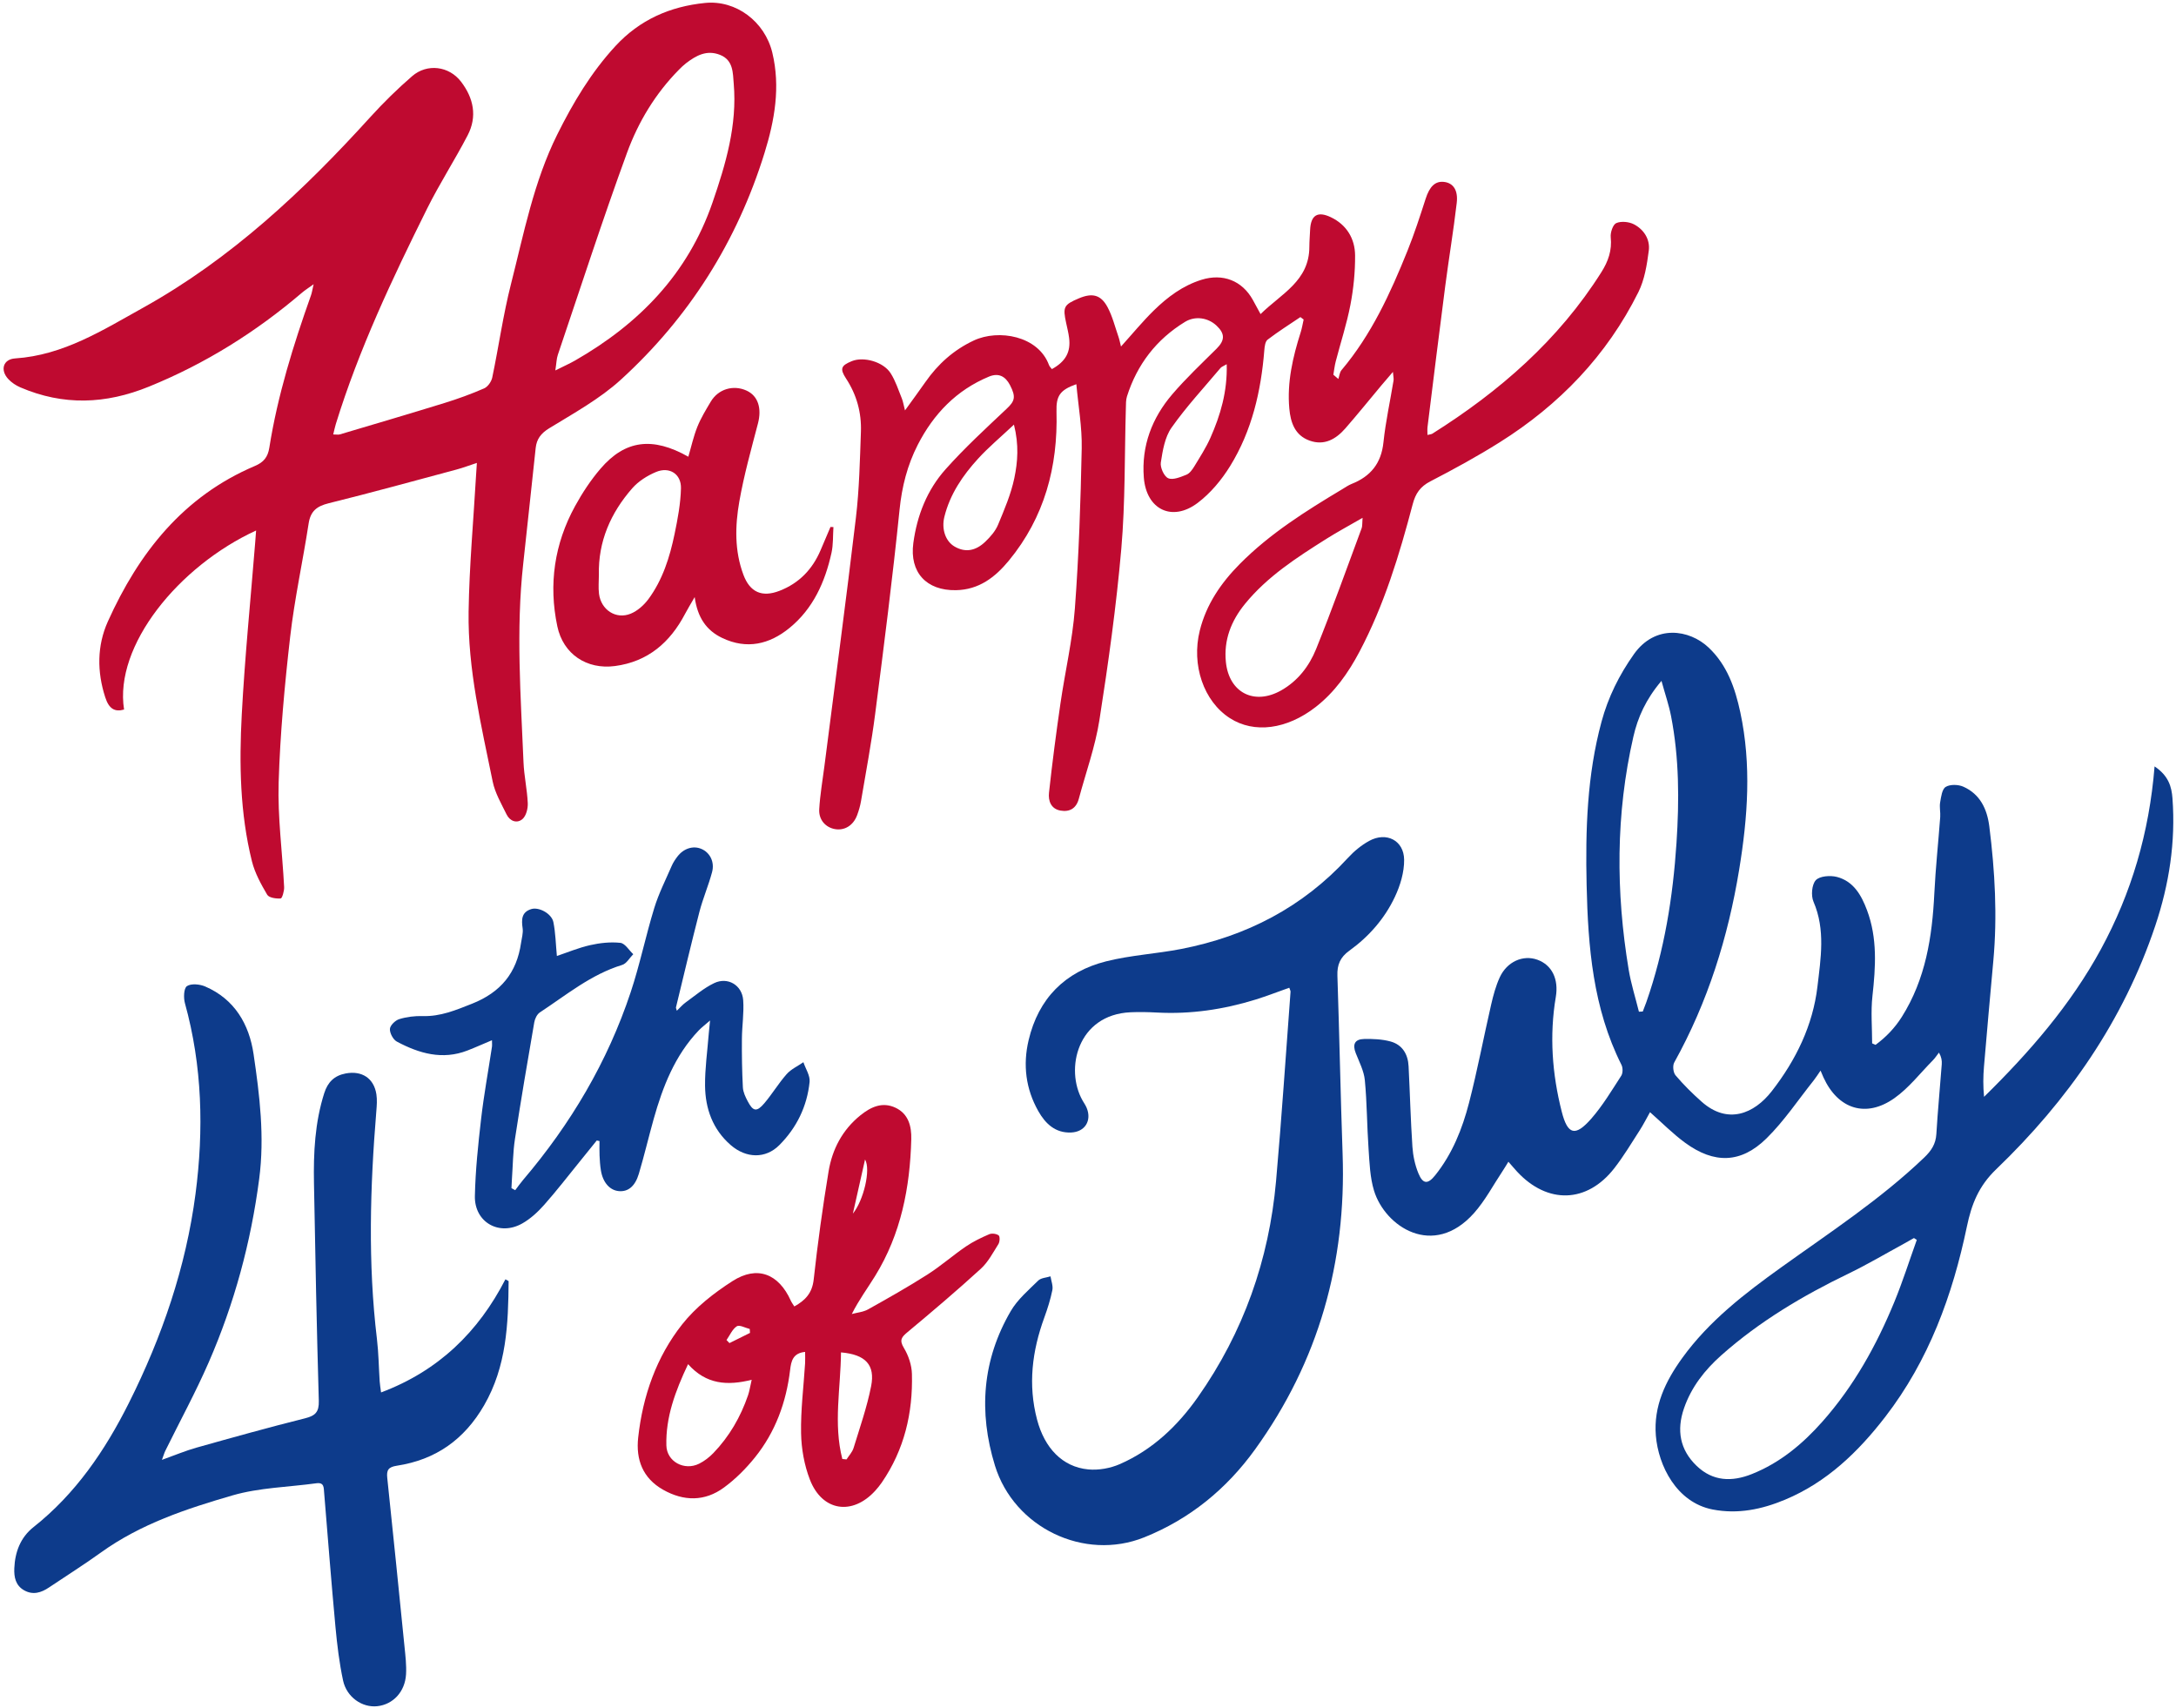<?xml version="1.0" encoding="UTF-8"?><svg xmlns="http://www.w3.org/2000/svg" xmlns:xlink="http://www.w3.org/1999/xlink" height="379.4" preserveAspectRatio="xMidYMid meet" version="1.0" viewBox="14.2 66.2 483.4 379.4" width="483.4" zoomAndPan="magnify"><g fill-rule="evenodd"><g id="change1_1"><path d="M 378.289 290.918 C 378.574 290.902 378.859 290.887 379.145 290.871 C 379.41 290.168 379.695 289.473 379.945 288.762 C 383.945 277.324 385.836 265.492 386.633 253.445 C 387.258 244 387.242 234.586 385.426 225.258 C 384.949 222.809 384.121 220.426 383.297 217.43 C 379.816 221.539 378.031 225.551 377.051 229.848 C 373.121 247.012 373.145 264.293 376.016 281.598 C 376.539 284.742 377.52 287.812 378.289 290.918 Z M 440.016 341.598 C 439.805 341.461 439.598 341.324 439.387 341.188 C 438.676 341.594 437.965 342.008 437.242 342.398 C 433.113 344.645 429.062 347.051 424.836 349.09 C 414.684 353.992 405.066 359.707 396.605 367.215 C 392.934 370.477 389.926 374.281 388.297 379.02 C 386.629 383.852 387.375 388.207 391.102 391.785 C 394.695 395.238 398.926 395.383 403.359 393.617 C 409.641 391.117 414.668 386.914 419.082 381.926 C 426.027 374.078 431.055 365.043 435.016 355.41 C 436.879 350.887 438.359 346.207 440.016 341.598 Z M 430.855 298.277 C 433.156 296.578 435.105 294.57 436.68 292.082 C 441.988 283.676 443.438 274.301 443.914 264.617 C 444.191 258.969 444.801 253.34 445.219 247.695 C 445.301 246.609 445.02 245.48 445.203 244.422 C 445.418 243.195 445.621 241.48 446.441 240.98 C 447.418 240.383 449.23 240.434 450.355 240.934 C 454.078 242.594 455.637 245.883 456.129 249.77 C 457.379 259.699 457.934 269.648 457.016 279.645 C 456.297 287.469 455.605 295.293 454.941 303.121 C 454.758 305.293 454.73 307.48 454.961 309.824 C 465.023 299.941 474.199 289.402 480.93 277.016 C 487.684 264.582 491.656 251.184 492.84 236.43 C 495.953 238.5 496.629 240.965 496.816 243.527 C 497.539 253.215 496.078 262.621 492.996 271.82 C 485.926 292.938 473.543 310.652 457.645 325.922 C 453.773 329.641 452.188 333.648 451.152 338.609 C 447.969 353.887 442.68 368.371 433.02 380.891 C 427.008 388.684 420.047 395.418 410.754 399.301 C 405.57 401.469 400.238 402.566 394.648 401.477 C 386.637 399.91 382.602 391.734 382.051 385.086 C 381.508 378.531 384.199 372.965 387.914 367.828 C 393.855 359.609 401.789 353.512 409.906 347.691 C 420.762 339.906 431.957 332.594 441.664 323.309 C 443.234 321.805 444.23 320.312 444.363 318.09 C 444.672 312.914 445.176 307.754 445.562 302.586 C 445.621 301.781 445.496 300.961 444.941 299.996 C 444.484 300.578 444.086 301.211 443.566 301.734 C 440.77 304.57 438.27 307.832 435.062 310.105 C 428.73 314.594 422.504 312.562 419.281 305.5 C 419.121 305.145 418.977 304.785 418.637 303.996 C 418.027 304.871 417.621 305.539 417.137 306.145 C 413.672 310.484 410.559 315.188 406.625 319.055 C 400.953 324.633 395.004 324.742 388.555 320.027 C 385.855 318.055 383.48 315.637 380.75 313.23 C 379.973 314.609 379.281 315.992 378.449 317.285 C 376.617 320.117 374.883 323.035 372.812 325.691 C 366.742 333.473 357.98 333.719 351.219 326.434 C 350.641 325.809 350.094 325.148 349.293 324.238 C 348.773 325.074 348.406 325.711 347.996 326.32 C 345.91 329.449 344.133 332.855 341.656 335.641 C 332.605 345.812 321.887 338.648 319.441 330.664 C 318.543 327.723 318.441 324.5 318.227 321.387 C 317.871 316.305 317.887 311.191 317.398 306.121 C 317.203 304.082 316.16 302.102 315.391 300.137 C 314.613 298.18 315.141 297.016 317.254 296.973 C 319.195 296.934 321.223 297.02 323.086 297.523 C 325.723 298.238 326.984 300.34 327.117 303.02 C 327.422 308.984 327.57 314.957 327.969 320.914 C 328.102 322.914 328.543 324.98 329.305 326.828 C 330.301 329.242 331.402 329.281 333.023 327.254 C 336.836 322.496 339.059 316.93 340.551 311.137 C 342.41 303.926 343.789 296.594 345.461 289.332 C 345.934 287.277 346.492 285.195 347.367 283.289 C 348.977 279.785 352.547 278.227 355.723 279.367 C 359.016 280.551 360.48 283.73 359.824 287.633 C 358.379 296.207 359.008 304.73 361.137 313.098 C 362.453 318.289 364.156 318.707 367.684 314.695 C 370.23 311.789 372.25 308.402 374.363 305.137 C 374.742 304.547 374.738 303.371 374.41 302.719 C 368.078 290.125 366.977 276.5 366.668 262.777 C 366.395 250.59 366.754 238.402 369.977 226.512 C 371.445 221.074 373.906 216.117 377.172 211.508 C 381.91 204.82 389.496 205.992 393.773 210.035 C 397.902 213.941 399.656 219.043 400.809 224.41 C 403.312 236.062 402.465 247.727 400.562 259.328 C 398.094 274.387 393.586 288.789 386.133 302.195 C 385.738 302.902 385.898 304.43 386.426 305.047 C 388.195 307.133 390.16 309.078 392.211 310.898 C 397.992 316.035 403.867 313.621 407.809 308.555 C 413.172 301.664 416.941 293.93 417.949 285.312 C 418.676 279.113 419.758 272.699 417.07 266.48 C 416.488 265.137 416.688 262.676 417.582 261.703 C 418.441 260.773 420.809 260.598 422.277 260.98 C 425.957 261.938 427.703 265.023 428.953 268.355 C 431.297 274.594 430.879 280.98 430.164 287.445 C 429.781 290.906 430.098 294.445 430.098 297.949 C 430.352 298.059 430.605 298.168 430.855 298.277" fill="#0d3b8b"/></g><g id="change2_1"><path d="M 137.566 148.48 C 139.488 147.52 140.762 146.957 141.957 146.273 C 156.184 138.121 167.008 127.035 172.473 111.219 C 175.438 102.633 177.988 93.984 177.199 84.785 C 177 82.445 177.137 79.574 174.18 78.395 C 171.219 77.207 168.844 78.527 166.59 80.254 C 166.031 80.684 165.523 81.184 165.027 81.684 C 159.805 86.969 156 93.285 153.496 100.129 C 148.062 114.984 143.188 130.047 138.117 145.031 C 137.832 145.879 137.824 146.82 137.566 148.48 Z M 71.094 184.031 C 53.891 191.93 39.508 209.613 41.762 223.801 C 39.691 224.391 38.406 223.645 37.578 221.074 C 35.738 215.406 35.742 209.609 38.164 204.238 C 45.031 188.996 54.918 176.441 70.828 169.695 C 72.762 168.875 73.703 167.754 74.035 165.617 C 75.875 154.012 79.363 142.844 83.285 131.801 C 83.492 131.23 83.574 130.613 83.871 129.332 C 82.691 130.188 81.945 130.652 81.285 131.215 C 71.051 139.949 59.824 146.977 47.301 152.07 C 37.668 155.996 28.266 156.336 18.723 152.242 C 17.742 151.82 16.77 151.176 16.043 150.398 C 14.18 148.395 14.887 145.984 17.57 145.809 C 28.285 145.102 37.031 139.531 46.004 134.543 C 65.555 123.672 81.598 108.594 96.508 92.16 C 99.402 88.973 102.504 85.934 105.758 83.117 C 109.082 80.238 113.953 80.867 116.609 84.328 C 119.406 87.973 120.27 92.066 118.086 96.262 C 115.223 101.762 111.84 106.996 109.078 112.547 C 101.355 128.09 93.93 143.773 88.793 160.418 C 88.59 161.078 88.457 161.766 88.227 162.695 C 88.859 162.695 89.312 162.797 89.703 162.684 C 97.449 160.383 105.199 158.105 112.918 155.719 C 115.914 154.793 118.879 153.719 121.75 152.465 C 122.562 152.113 123.359 150.977 123.551 150.066 C 125 143.152 125.973 136.125 127.715 129.289 C 130.574 118.047 132.777 106.559 138.004 96.059 C 141.512 89.012 145.52 82.285 150.914 76.438 C 156.32 70.578 163.07 67.629 170.828 66.855 C 177.715 66.164 184.102 70.992 185.77 77.895 C 187.605 85.504 186.289 92.922 184.039 100.176 C 177.949 119.816 167.289 136.703 152.129 150.527 C 147.434 154.809 141.668 157.973 136.199 161.328 C 134.352 162.461 133.418 163.727 133.203 165.695 C 132.266 174.281 131.383 182.875 130.43 191.461 C 128.805 206.137 129.887 220.812 130.496 235.48 C 130.621 238.531 131.309 241.555 131.445 244.602 C 131.496 245.785 131.094 247.402 130.277 248.117 C 129.062 249.176 127.477 248.609 126.742 247.109 C 125.574 244.723 124.164 242.324 123.645 239.77 C 121.113 227.305 118.105 214.848 118.301 202.039 C 118.453 191.926 119.379 181.824 119.961 171.719 C 120.004 170.961 120.059 170.207 120.137 169.02 C 118.41 169.586 117.055 170.105 115.66 170.48 C 106.184 173.02 96.723 175.629 87.203 177.984 C 84.57 178.637 83.184 179.73 82.762 182.484 C 81.473 190.863 79.637 199.176 78.668 207.586 C 77.434 218.344 76.434 229.16 76.102 239.977 C 75.867 247.711 76.926 255.48 77.32 263.234 C 77.359 264.109 76.883 265.738 76.555 265.762 C 75.547 265.832 73.961 265.613 73.562 264.941 C 72.191 262.605 70.824 260.125 70.172 257.523 C 67.504 246.82 67.328 235.855 67.906 224.941 C 68.586 212.16 69.871 199.414 70.895 186.648 C 70.957 185.887 71.012 185.125 71.094 184.031" fill="#bf0a30"/></g><g id="change2_2"><path d="M 286.715 147.098 C 285.965 147.543 285.562 147.664 285.34 147.934 C 281.66 152.312 277.738 156.527 274.457 161.188 C 272.969 163.301 272.488 166.266 272.078 168.926 C 271.902 170.039 272.805 172.031 273.727 172.426 C 274.785 172.879 276.477 172.152 277.77 171.637 C 278.488 171.344 279.078 170.508 279.52 169.785 C 280.777 167.711 282.113 165.652 283.094 163.441 C 285.324 158.406 286.883 153.18 286.715 147.098 Z M 239.449 160.516 C 236.492 163.297 233.801 165.535 231.461 168.102 C 228.062 171.824 225.242 175.969 223.996 180.977 C 223.312 183.711 224.242 186.43 226.27 187.602 C 228.562 188.934 230.887 188.648 233.117 186.492 C 234.227 185.426 235.328 184.164 235.91 182.773 C 237.316 179.395 238.785 175.969 239.531 172.414 C 240.285 168.809 240.586 165.02 239.449 160.516 Z M 316.895 181.219 C 313.828 182.988 311.289 184.355 308.859 185.887 C 302.281 190.039 295.73 194.246 290.738 200.379 C 287.707 204.113 286.035 208.352 286.531 213.238 C 287.227 220.07 292.844 222.922 298.809 219.551 C 302.539 217.441 305.047 214.137 306.578 210.352 C 310.16 201.492 313.363 192.48 316.695 183.52 C 316.867 183.047 316.793 182.484 316.895 181.219 Z M 303.086 136.629 C 300.645 138.277 298.145 139.852 295.809 141.637 C 295.27 142.043 295.137 143.16 295.07 143.973 C 294.344 153.086 292.316 161.867 287.488 169.699 C 285.598 172.773 283.117 175.75 280.254 177.91 C 274.566 182.195 268.855 179.363 268.301 172.266 C 267.75 165.238 270.113 159.051 274.617 153.785 C 277.672 150.215 281.117 146.973 284.461 143.652 C 286.316 141.809 286.379 140.328 284.441 138.516 C 282.543 136.742 279.695 136.32 277.453 137.691 C 271.094 141.582 266.812 147.145 264.559 154.242 C 264.305 155.043 264.336 155.949 264.312 156.809 C 264.008 167.246 264.199 177.73 263.297 188.117 C 262.188 200.844 260.41 213.527 258.434 226.152 C 257.504 232.07 255.418 237.809 253.859 243.625 C 253.297 245.734 251.852 246.605 249.785 246.242 C 247.637 245.863 247.047 244.023 247.234 242.293 C 247.953 235.672 248.82 229.062 249.777 222.469 C 250.797 215.426 252.453 208.441 252.984 201.367 C 253.871 189.547 254.262 177.676 254.504 165.82 C 254.602 161.098 253.742 156.355 253.312 151.535 C 249.598 152.836 248.812 154.199 248.902 157.625 C 249.234 169.879 246.234 181.117 238.312 190.73 C 235.281 194.41 231.691 197.188 226.574 197.289 C 220 197.414 216.219 193.32 217.098 186.812 C 217.926 180.672 220.164 175.016 224.27 170.422 C 228.48 165.699 233.168 161.383 237.785 157.035 C 239.633 155.301 239.949 154.402 238.574 151.742 C 237.547 149.762 236.023 148.973 233.906 149.848 C 226.68 152.848 221.594 158.137 218.078 165.004 C 215.77 169.512 214.562 174.266 214.039 179.395 C 212.496 194.555 210.562 209.676 208.617 224.789 C 207.785 231.258 206.566 237.672 205.48 244.105 C 205.301 245.184 204.988 246.254 204.605 247.277 C 203.746 249.57 201.797 250.742 199.66 250.352 C 197.609 249.977 196.059 248.301 196.191 245.945 C 196.375 242.742 196.934 239.559 197.344 236.367 C 199.691 217.969 202.16 199.586 204.344 181.168 C 205.09 174.859 205.223 168.473 205.453 162.117 C 205.605 157.867 204.52 153.895 202.148 150.273 C 200.719 148.086 201.047 147.387 203.434 146.414 C 206.066 145.344 210.438 146.555 212.062 149.109 C 213.141 150.801 213.766 152.785 214.531 154.664 C 214.812 155.348 214.922 156.105 215.246 157.359 C 216.969 154.969 218.395 153.039 219.77 151.07 C 222.566 147.066 226.055 143.926 230.531 141.828 C 236.008 139.262 244.855 140.77 247.238 147.293 C 247.363 147.629 247.668 147.898 247.879 148.184 C 250.938 146.5 252.105 144.375 251.699 141.23 C 251.562 140.145 251.293 139.07 251.059 137.996 C 250.262 134.367 250.504 133.891 253.895 132.457 C 256.84 131.219 258.762 131.648 260.246 134.43 C 261.34 136.473 261.902 138.805 262.672 141.016 C 262.891 141.641 263.008 142.297 263.23 143.168 C 265.809 140.312 268.035 137.59 270.535 135.145 C 273.574 132.176 276.949 129.641 281.129 128.34 C 285.824 126.875 290.133 128.504 292.527 132.828 C 293.02 133.711 293.492 134.602 294.234 135.965 C 298.828 131.438 305.066 128.613 305.074 121.023 C 305.078 119.766 305.188 118.512 305.242 117.258 C 305.391 114.039 306.852 113.023 309.836 114.441 C 313.332 116.102 315.211 119.188 315.234 122.949 C 315.258 126.613 314.883 130.336 314.191 133.934 C 313.379 138.168 312.02 142.293 310.934 146.477 C 310.684 147.441 310.578 148.445 310.406 149.43 C 310.773 149.746 311.145 150.062 311.516 150.375 C 311.738 149.711 311.797 148.902 312.219 148.406 C 318.863 140.539 323.078 131.324 326.875 121.898 C 328.398 118.117 329.66 114.223 330.91 110.34 C 331.781 107.633 333.031 106.367 335.02 106.609 C 337.012 106.855 338.152 108.398 337.812 111.289 C 337.094 117.449 336.062 123.574 335.262 129.727 C 333.902 140.168 332.621 150.621 331.32 161.074 C 331.262 161.582 331.312 162.105 331.312 162.809 C 331.852 162.672 332.18 162.668 332.41 162.52 C 347.352 153.113 360.422 141.75 369.941 126.664 C 371.465 124.254 372.332 121.816 372.023 118.887 C 371.918 117.844 372.512 116.07 373.262 115.75 C 374.355 115.281 376.078 115.449 377.184 116.023 C 379.406 117.184 380.797 119.387 380.48 121.859 C 380.074 125 379.551 128.316 378.16 131.102 C 371.156 145.176 360.605 156.121 347.355 164.445 C 342.371 167.578 337.188 170.41 331.961 173.113 C 329.707 174.277 328.66 175.801 328.031 178.199 C 325.066 189.457 321.684 200.59 316.215 210.945 C 313.738 215.629 310.727 219.93 306.477 223.238 C 300.074 228.215 292.824 229.176 287.434 225.723 C 281.594 221.988 278.828 213.895 280.734 206.254 C 282.188 200.414 285.453 195.68 289.605 191.48 C 296.309 184.711 304.301 179.699 312.402 174.848 C 313.074 174.445 313.73 173.98 314.453 173.691 C 318.68 172.02 321.051 169.121 321.535 164.441 C 322.016 159.84 323.027 155.293 323.777 150.719 C 323.848 150.301 323.723 149.848 323.637 148.805 C 322.562 150.059 321.82 150.906 321.102 151.77 C 318.43 154.965 315.812 158.207 313.074 161.348 C 310.984 163.738 308.406 165.238 305.137 164.07 C 301.867 162.906 300.902 160.055 300.621 156.941 C 300.098 151.109 301.391 145.531 303.141 140.027 C 303.438 139.098 303.59 138.125 303.805 137.172 C 303.562 136.988 303.324 136.809 303.086 136.629" fill="#bf0a30"/></g><g id="change1_2"><path d="M 50.172 390.457 C 53.051 389.426 55.406 388.43 57.852 387.742 C 65.859 385.492 73.875 383.25 81.945 381.234 C 84.254 380.656 85.094 379.836 85.023 377.34 C 84.559 361.234 84.238 345.125 83.949 329.016 C 83.824 322.242 84.152 315.508 86.242 308.969 C 87.016 306.566 88.465 305.109 90.984 304.633 C 94.574 303.953 97.27 305.676 97.816 309.262 C 98.004 310.484 97.906 311.77 97.801 313.016 C 96.418 329.887 95.914 346.754 97.938 363.621 C 98.309 366.734 98.34 369.891 98.547 373.027 C 98.594 373.777 98.73 374.523 98.855 375.48 C 111.605 370.699 120.473 362.043 126.48 350.352 C 126.957 350.641 127.191 350.715 127.191 350.789 C 127.113 360.316 126.738 369.703 121.742 378.344 C 117.32 385.988 110.953 390.445 102.359 391.758 C 100.465 392.047 100.047 392.73 100.23 394.465 C 101.547 406.969 102.812 419.48 104.066 431.988 C 104.27 434.016 104.52 436.07 104.402 438.094 C 104.176 441.977 101.52 444.785 98.023 445.172 C 94.68 445.543 91.211 443.188 90.41 439.453 C 89.574 435.547 89.094 431.547 88.723 427.566 C 87.801 417.633 87.027 407.684 86.207 397.734 C 86.109 396.613 86.227 395.414 84.48 395.656 C 78.262 396.512 71.824 396.617 65.855 398.348 C 55.633 401.312 45.441 404.684 36.605 411.047 C 32.848 413.754 28.918 416.219 25.074 418.805 C 23.332 419.977 21.512 420.535 19.551 419.426 C 17.656 418.352 17.293 416.492 17.379 414.531 C 17.531 410.918 18.758 407.68 21.625 405.41 C 31.012 397.984 37.531 388.391 42.82 377.844 C 50.199 363.129 55.508 347.656 57.637 331.359 C 59.484 317.207 59.152 302.977 55.281 289.023 C 54.949 287.828 55.023 285.703 55.727 285.234 C 56.66 284.609 58.566 284.793 59.766 285.305 C 66.324 288.121 69.555 293.715 70.531 300.332 C 71.883 309.484 73.004 318.691 71.781 328.031 C 69.941 342.152 66.25 355.754 60.574 368.777 C 57.66 375.461 54.156 381.887 50.93 388.434 C 50.703 388.895 50.566 389.398 50.172 390.457" fill="#0d3b8b"/></g><g id="change1_3"><path d="M 300.617 285.59 C 298.094 286.48 295.629 287.445 293.105 288.227 C 285.988 290.426 278.719 291.5 271.25 291.102 C 269.289 290.996 267.316 290.953 265.359 291.039 C 253.566 291.57 250.727 303.656 254.691 310.637 C 255.004 311.184 255.371 311.707 255.609 312.281 C 256.773 315.113 255.223 317.621 252.145 317.746 C 248.629 317.891 246.426 315.77 244.855 312.988 C 242.066 308.055 241.41 302.727 242.707 297.242 C 244.895 287.969 250.793 282.031 259.918 279.73 C 265.371 278.355 271.09 278.055 276.633 276.977 C 291.078 274.164 303.574 267.715 313.625 256.77 C 314.98 255.289 316.613 253.938 318.363 252.977 C 322.164 250.891 326.074 252.848 326.129 257.148 C 326.164 259.914 325.27 262.887 324.066 265.426 C 321.797 270.242 318.285 274.246 313.953 277.363 C 311.922 278.828 311.223 280.484 311.305 282.914 C 311.746 296.109 312 309.312 312.461 322.508 C 313.301 346.57 307.145 368.562 293.008 388.145 C 286.672 396.926 278.512 403.609 268.395 407.664 C 255.055 413.016 239.48 405.516 235.23 391.734 C 231.551 379.805 232.414 368.242 238.754 357.391 C 240.254 354.824 242.68 352.766 244.84 350.637 C 245.461 350.027 246.645 349.992 247.57 349.695 C 247.73 350.723 248.176 351.809 247.98 352.766 C 247.562 354.832 246.914 356.867 246.191 358.855 C 243.492 366.266 242.535 373.754 244.586 381.52 C 246.238 387.797 250.195 392.035 255.957 392.578 C 258.262 392.797 260.871 392.324 263 391.391 C 270.23 388.215 275.793 382.941 280.309 376.523 C 290.449 362.105 296.113 346.027 297.676 328.539 C 298.922 314.535 299.84 300.5 300.895 286.477 C 300.906 286.266 300.762 286.043 300.617 285.59" fill="#0d3b8b"/></g><g id="change1_4"><path d="M 128.656 330.559 C 129.234 329.801 129.781 329.016 130.398 328.289 C 140.973 315.871 149.164 302.062 154.312 286.566 C 156.352 280.434 157.648 274.055 159.551 267.867 C 160.539 264.648 162.09 261.598 163.434 258.492 C 163.754 257.758 164.219 257.066 164.707 256.43 C 166.086 254.633 168.184 253.988 169.984 254.742 C 171.875 255.531 173 257.602 172.391 259.895 C 171.598 262.875 170.355 265.738 169.578 268.727 C 167.754 275.781 166.09 282.875 164.367 289.957 C 164.34 290.082 164.434 290.234 164.559 290.699 C 165.281 290.008 165.836 289.348 166.516 288.859 C 168.59 287.367 170.574 285.652 172.855 284.562 C 175.871 283.121 179.062 285.012 179.301 288.355 C 179.504 291.195 179.035 294.078 179.016 296.945 C 178.988 300.535 179.039 304.129 179.23 307.711 C 179.281 308.766 179.801 309.852 180.309 310.816 C 181.5 313.09 182.316 313.23 184 311.246 C 185.758 309.18 187.16 306.809 188.957 304.781 C 189.941 303.672 191.422 303.004 192.676 302.133 C 193.164 303.594 194.191 305.105 194.055 306.496 C 193.496 311.934 191.18 316.699 187.312 320.562 C 184.27 323.605 179.965 323.516 176.527 320.535 C 172.531 317.066 170.883 312.449 170.828 307.348 C 170.793 303.535 171.344 299.719 171.641 295.898 C 171.699 295.117 171.793 294.336 171.938 292.867 C 170.77 293.887 170.039 294.43 169.418 295.078 C 164.121 300.641 161.441 307.543 159.41 314.762 C 158.277 318.801 157.32 322.891 156.121 326.91 C 155.285 329.723 153.719 330.938 151.695 330.766 C 149.664 330.594 148.117 328.848 147.684 326.133 C 147.508 325.043 147.438 323.938 147.391 322.832 C 147.344 321.77 147.379 320.707 147.379 319.645 C 147.18 319.602 146.977 319.562 146.77 319.52 C 145.492 321.102 144.223 322.688 142.938 324.266 C 140.336 327.469 137.816 330.746 135.078 333.828 C 133.684 335.398 132.051 336.91 130.238 337.938 C 125.141 340.836 119.574 337.707 119.695 331.859 C 119.816 326.129 120.422 320.391 121.082 314.688 C 121.699 309.352 122.68 304.055 123.484 298.738 C 123.547 298.336 123.492 297.914 123.492 297.25 C 121.527 298.074 119.805 298.852 118.043 299.535 C 112.473 301.695 107.305 300.188 102.367 297.559 C 101.539 297.117 100.77 295.676 100.82 294.742 C 100.863 293.953 102.012 292.836 102.887 292.566 C 104.535 292.059 106.355 291.836 108.09 291.887 C 112.047 292.008 115.461 290.566 119.07 289.137 C 125.438 286.609 128.992 282.289 129.949 275.641 C 130.105 274.562 130.453 273.445 130.305 272.406 C 130.031 270.48 130.02 268.793 132.238 268.117 C 133.922 267.605 136.746 269.121 137.133 271.008 C 137.617 273.406 137.66 275.898 137.91 278.539 C 140.191 277.773 142.688 276.723 145.285 276.133 C 147.473 275.637 149.809 275.383 152.016 275.621 C 153.047 275.73 153.93 277.258 154.879 278.141 C 154.066 278.957 153.395 280.223 152.426 280.52 C 145.496 282.633 140.016 287.203 134.129 291.074 C 133.492 291.492 133.02 292.488 132.887 293.285 C 131.395 301.91 129.922 310.539 128.598 319.188 C 128.152 322.09 128.137 325.059 127.93 328 C 127.883 328.699 127.855 329.402 127.82 330.105 C 128.102 330.258 128.379 330.41 128.656 330.559" fill="#0d3b8b"/></g><g id="change2_3"><path d="M 180.812 362.258 C 180.789 361.969 180.773 361.676 180.754 361.383 C 179.77 361.148 178.465 360.406 177.883 360.785 C 176.883 361.438 176.336 362.785 175.598 363.844 C 175.816 364.07 176.031 364.297 176.25 364.52 C 177.77 363.766 179.289 363.012 180.812 362.258 Z M 203.668 335.758 C 206.047 332.828 207.695 325.988 206.371 323.738 C 205.473 327.746 204.566 331.75 203.668 335.758 Z M 201.324 390.262 C 201.637 390.293 201.945 390.324 202.258 390.359 C 202.793 389.512 203.543 388.73 203.824 387.809 C 205.223 383.266 206.801 378.746 207.719 374.102 C 208.656 369.348 206.48 367.059 201.027 366.586 C 200.961 374.516 199.305 382.414 201.324 390.262 Z M 167.055 369.199 C 164.176 375.273 162.078 381 162.234 387.246 C 162.32 390.859 166.223 392.938 169.504 391.312 C 170.676 390.734 171.773 389.879 172.688 388.934 C 176.227 385.254 178.73 380.918 180.383 376.098 C 180.699 375.168 180.84 374.176 181.188 372.672 C 175.797 374.016 171.094 373.734 167.055 369.199 Z M 193.055 366.48 C 190.32 366.738 189.953 368.562 189.723 370.496 C 188.863 377.676 186.453 384.277 181.906 389.922 C 179.91 392.398 177.59 394.73 175.027 396.605 C 170.766 399.738 166.086 399.684 161.496 397.086 C 156.977 394.523 155.43 390.395 155.973 385.492 C 156.988 376.258 160.016 367.609 165.762 360.34 C 168.762 356.547 172.824 353.375 176.938 350.742 C 182.434 347.223 187.191 349.129 189.879 355.102 C 190.062 355.512 190.352 355.879 190.656 356.383 C 193.113 355.016 194.629 353.41 194.961 350.41 C 195.844 342.375 196.953 334.355 198.27 326.383 C 199.086 321.465 201.34 317.156 205.328 313.938 C 207.66 312.059 210.219 310.863 213.152 312.25 C 216.027 313.609 216.715 316.391 216.641 319.223 C 216.367 329.973 214.352 340.309 208.609 349.613 C 206.938 352.332 205.02 354.898 203.43 358.062 C 204.637 357.734 205.965 357.633 207.023 357.043 C 211.473 354.559 215.91 352.051 220.203 349.316 C 223.18 347.422 225.852 345.062 228.77 343.066 C 230.371 341.973 232.16 341.113 233.949 340.344 C 234.535 340.09 235.559 340.219 236.055 340.602 C 236.363 340.84 236.312 342.023 236.004 342.52 C 234.801 344.434 233.703 346.543 232.07 348.031 C 226.797 352.844 221.348 357.473 215.859 362.043 C 214.508 363.168 213.914 363.809 215.008 365.613 C 216.023 367.289 216.734 369.414 216.785 371.363 C 217.016 380.039 215.09 388.199 210.105 395.469 C 209.664 396.113 209.164 396.727 208.637 397.309 C 203.555 402.887 196.852 401.898 194.121 394.852 C 192.871 391.629 192.227 388 192.16 384.543 C 192.062 379.379 192.727 374.203 193.051 369.031 C 193.102 368.215 193.055 367.395 193.055 366.48" fill="#bf0a30"/></g><g id="change2_4"><path d="M 147.242 193.871 C 147.242 195.281 147.094 196.711 147.27 198.098 C 147.727 201.668 151.035 203.848 154.312 202.508 C 155.812 201.895 157.234 200.629 158.223 199.305 C 161.402 195.012 162.984 189.98 164.055 184.824 C 164.754 181.473 165.395 178.055 165.477 174.652 C 165.551 171.477 162.918 169.801 159.965 171.023 C 158.012 171.832 156.02 173.09 154.645 174.664 C 149.871 180.121 147.066 186.465 147.242 193.871 Z M 199.348 183.273 C 199.219 185.184 199.324 187.145 198.918 188.992 C 197.488 195.477 194.84 201.398 189.574 205.691 C 185.121 209.32 180.098 210.508 174.641 207.902 C 171.145 206.234 169.156 203.395 168.523 198.82 C 167.578 200.465 166.945 201.48 166.395 202.535 C 163.059 208.902 158.133 213.168 150.82 214.137 C 144.551 214.965 139.316 211.516 138.008 205.305 C 136.043 195.988 137.355 186.996 141.945 178.625 C 143.555 175.688 145.441 172.828 147.617 170.289 C 153.094 163.91 159.188 163.172 167.113 167.645 C 167.77 165.414 168.262 163.141 169.113 161.016 C 169.898 159.062 171.012 157.23 172.094 155.414 C 173.77 152.602 177.109 151.617 180.055 152.961 C 182.617 154.137 183.453 156.898 182.586 160.234 C 181.082 165.988 179.469 171.742 178.441 177.59 C 177.492 183.008 177.355 188.539 179.355 193.879 C 180.805 197.746 183.473 198.938 187.367 197.43 C 191.719 195.746 194.672 192.668 196.484 188.43 C 197.227 186.703 197.957 184.973 198.691 183.246 C 198.91 183.254 199.129 183.262 199.348 183.273" fill="#bf0a30"/></g></g></svg>